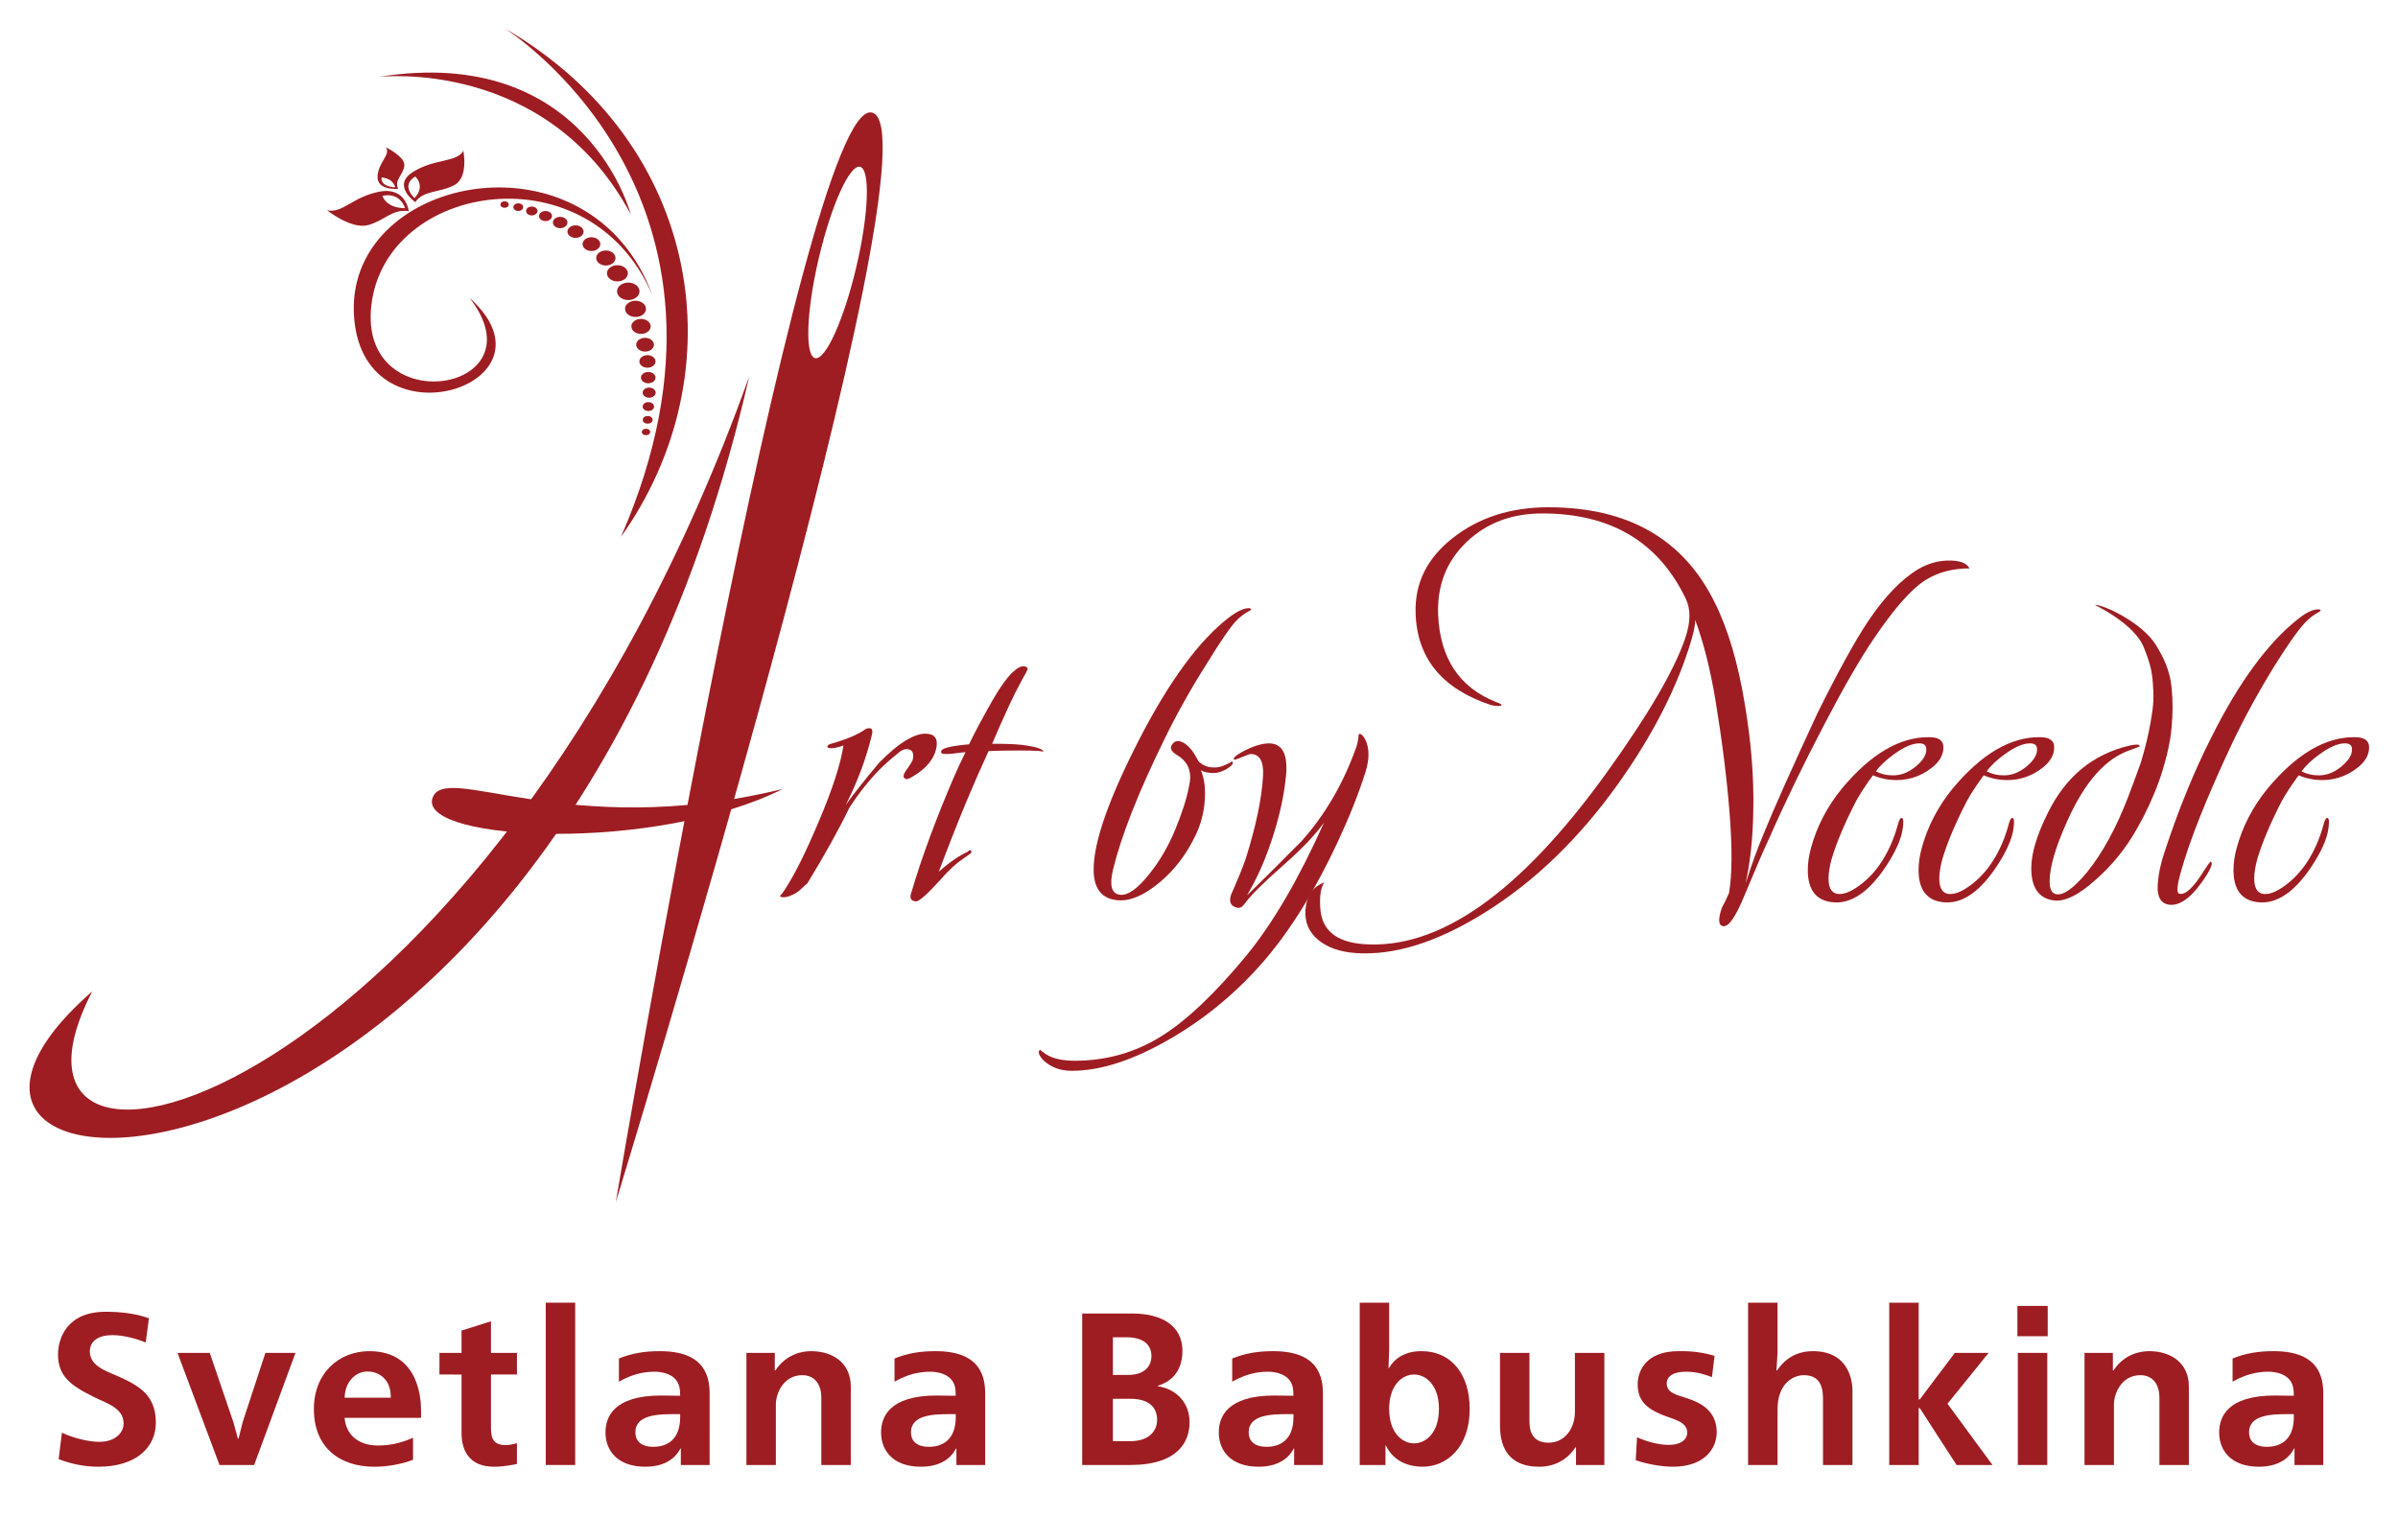 <?xml version="1.0" encoding="utf-8"?>
<!-- Generator: Adobe Illustrator 15.0.2, SVG Export Plug-In . SVG Version: 6.00 Build 0)  -->
<!DOCTYPE svg PUBLIC "-//W3C//DTD SVG 1.1//EN" "http://www.w3.org/Graphics/SVG/1.1/DTD/svg11.dtd">
<svg version="1.1" id="Layer_1" xmlns="http://www.w3.org/2000/svg" xmlns:xlink="http://www.w3.org/1999/xlink" x="0px" y="0px"
	 width="432px" height="277.582px" viewBox="0 0 432 277.582" enable-background="new 0 0 432 277.582" xml:space="preserve">
<g id="Layer_1_1_">
</g>
<g id="Layer_2">
	<g>
		<path fill="#9E1D22" d="M73.64,38.047c-3.053-0.415-4.313,1.702-7.34,2.516c-3.029,0.813-7.373-2.669-7.373-2.669
			c2.843,0.589,4.529-2.392,9.378-3.344C73.155,33.597,73.64,38.047,73.64,38.047z M68.901,35.292c0,0,0.542,2.184,4.068,2.229
			C72.969,37.52,72.201,34.596,68.901,35.292z"/>
		<path fill="#9E1D22" d="M74.826,36.427c1.395-2.152,4.344-1.661,6.999-3.056c2.653-1.398,1.638-6.207,1.638-6.207
			c-1.091,2.127-5.188,1.38-9.073,3.828C70.502,33.438,74.826,36.427,74.826,36.427z M74.801,31.81c0,0,1.945,1.657-0.12,3.881
			C74.681,35.691,72.107,33.447,74.801,31.81z"/>
		<path fill="#9E1D22" d="M71.742,34.02c-0.784-1.494,0.835-2.435,1.098-4.091c0.262-1.656-3.31-3.376-3.31-3.376
			c0.9,1.364-1.391,2.643-1.513,5.246C67.895,34.401,71.742,34.02,71.742,34.02z M68.73,31.997c0,0,1.935-0.032,2.472,1.757
			C71.201,33.754,68.61,33.775,68.73,31.997z"/>
		<path fill="#9E1D22" d="M113.634,38.627c0,0-7.972-30.803-45.463-24.763C68.171,13.864,98.478,10.271,113.634,38.627z"/>
		<path fill="#9E1D22" d="M117.568,53.304c-11.086-30.467-54.712-22.022-53.826,2.982c0.885,25.006,38.477,13.248,20.858-2.6
			c13.222,17.074-20.07,22.331-17.71,1.377C69.398,32.801,106.417,26.864,117.568,53.304z"/>
		<path fill="#9E1D22" d="M111.862,96.758c21.06-29.67,14.761-70.905-20.961-91.662C90.901,5.096,138.822,34.971,111.862,96.758z"/>
		<path fill="#9E1D22" d="M111.157,52.5c0,0.869,0.905,1.573,2.021,1.573c1.121,0,2.025-0.704,2.025-1.573
			c0-0.87-0.905-1.573-2.025-1.573C112.063,50.927,111.157,51.63,111.157,52.5z"/>
		<ellipse fill="#9E1D22" cx="114.489" cy="55.659" rx="1.884" ry="1.462"/>
		<ellipse fill="#9E1D22" cx="115.479" cy="58.818" rx="1.739" ry="1.351"/>
		<path fill="#9E1D22" d="M114.611,62.119c0,0.686,0.717,1.241,1.598,1.241c0.886,0,1.598-0.556,1.598-1.241
			s-0.712-1.241-1.598-1.241C115.327,60.878,114.611,61.434,114.611,62.119z"/>
		<ellipse fill="#9E1D22" cx="116.637" cy="65.136" rx="1.456" ry="1.131"/>
		<ellipse fill="#9E1D22" cx="116.78" cy="68.049" rx="1.313" ry="1.021"/>
		<ellipse fill="#9E1D22" cx="116.945" cy="70.759" rx="1.172" ry="0.912"/>
		<ellipse fill="#9E1D22" cx="116.802" cy="73.266" rx="1.028" ry="0.801"/>
		<ellipse fill="#9E1D22" cx="116.682" cy="75.655" rx="0.886" ry="0.688"/>
		<ellipse fill="#9E1D22" cx="116.375" cy="77.844" rx="0.745" ry="0.579"/>
		<ellipse fill="#9E1D22" cx="111.225" cy="49.252" rx="1.882" ry="1.462"/>
		<path fill="#9E1D22" d="M107.405,46.494c0,0.747,0.776,1.352,1.736,1.352c0.963,0,1.741-0.605,1.741-1.352
			s-0.777-1.352-1.741-1.352C108.181,45.142,107.405,45.748,107.405,46.494z"/>
		<ellipse fill="#9E1D22" cx="106.549" cy="43.993" rx="1.597" ry="1.242"/>
		<path fill="#9E1D22" d="M102.227,41.738c0,0.625,0.654,1.131,1.458,1.131s1.453-0.507,1.453-1.131c0-0.625-0.647-1.13-1.453-1.13
			C102.88,40.608,102.227,41.113,102.227,41.738z"/>
		<ellipse fill="#9E1D22" cx="100.916" cy="40.098" rx="1.311" ry="1.021"/>
		<path fill="#9E1D22" d="M97.105,38.93c0,0.503,0.522,0.91,1.171,0.91c0.645,0,1.17-0.407,1.17-0.91
			c0-0.502-0.526-0.908-1.17-0.908C97.627,38.022,97.105,38.428,97.105,38.93z"/>
		<ellipse fill="#9E1D22" cx="95.8" cy="38.022" rx="1.028" ry="0.799"/>
		<path fill="#9E1D22" d="M92.481,37.38c0.037,0.379,0.458,0.666,0.947,0.639s0.857-0.355,0.823-0.735
			c-0.032-0.379-0.457-0.666-0.945-0.639C92.817,36.671,92.449,37.001,92.481,37.38z"/>
		<ellipse fill="#9E1D22" cx="90.902" cy="36.861" rx="0.744" ry="0.578"/>
	</g>
	<g>
		<path fill="#9E1D22" d="M168.705,134.637c-0.356,2.09-1.814,3.875-4.375,5.355c-0.641,0.404-1.067,0.506-1.28,0.303
			c-0.427-0.202-0.357-0.707,0.213-1.516c0.782-1.076,1.173-1.717,1.173-1.92c0.214-1.076-0.036-1.683-0.747-1.818
			c-0.64-0.135-1.28,0.102-1.92,0.708c-1.353,1.077-2.455,2.055-3.309,2.93c-1.921,1.955-3.735,4.244-5.443,6.871
			c-1.851,3.841-4.375,8.388-7.576,13.644c-0.213,0.135-0.587,0.471-1.12,1.009c-0.533,0.539-1.263,0.976-2.188,1.313
			c-0.854,0.27-1.422,0.235-1.708-0.101c0.071,0.134,0.392-0.237,0.96-1.112c1.708-2.559,3.77-6.701,6.189-12.428
			c2.418-5.727,3.876-10.239,4.375-13.54c-0.713,0.269-1.389,0.438-2.028,0.505c-0.499,0-0.784-0.066-0.854-0.203
			c-0.071-0.268,0.143-0.47,0.641-0.605c2.845-0.809,4.909-1.682,6.188-2.627c0.428-0.202,0.782-0.234,1.067-0.102
			c0.213,0.202,0.249,0.573,0.106,1.112c-0.996,4.177-2.561,8.386-4.694,12.63c1.279-1.818,3.271-4.345,5.976-7.579
			c1.85-1.885,3.521-3.266,5.016-4.143c1.28-0.74,2.382-1.111,3.308-1.111C168.313,132.212,168.988,133.021,168.705,134.637z"/>
		<path fill="#9E1D22" d="M187.914,135.546c0.142-0.202-1.211-0.303-4.056-0.303c-2.561,0-4.481,0.034-5.763,0.101
			c-1.281,2.764-2.668,5.93-4.162,9.498c-1.638,3.977-3.238,8.051-4.803,12.227c1.921-1.683,3.628-2.862,5.123-3.536
			c0.497-0.47,0.747-0.437,0.747,0.101c0,0.069-0.57,0.49-1.708,1.264c-1.14,0.775-2.384,1.938-3.734,3.486
			c-2.562,2.83-4.091,4.178-4.589,4.042c-0.924-0.067-1.174-0.641-0.747-1.718c1.849-6.266,4.41-13.203,7.685-20.814
			c0.496-1.146,1.174-2.594,2.027-4.346c-0.214,0-0.818,0.068-1.813,0.203c-1.566,0.201-2.419,0.168-2.562-0.102
			c-0.144-0.404,0.249-0.724,1.173-0.961c0.925-0.233,2.205-0.418,3.843-0.556c1.067-2.223,2.524-4.95,4.375-8.185
			c1.209-2.088,2.348-3.67,3.415-4.749c0.923-0.875,1.67-1.246,2.241-1.111c0.354,0.068,0.532,0.237,0.532,0.505
			c0,0.067-0.426,0.876-1.28,2.426c-1.14,2.021-2.846,5.692-5.123,11.014c2.49,0,4.27,0.068,5.336,0.203
			C186.775,134.57,188.055,135.008,187.914,135.546z"/>
	</g>
	<g>
		<path fill="#9E1D22" d="M225.404,109.806c0,0.068-0.18,0.202-0.534,0.403c-0.641,0.338-1.28,0.809-1.92,1.415
			c-1.067,1.011-2.919,3.673-5.551,7.981c-2.918,4.584-5.514,9.23-7.79,13.945c-4.554,9.297-7.578,16.975-9.07,23.038
			c-0.712,2.897-0.32,4.446,1.174,4.647c1.422,0.203,3.201-1.041,5.335-3.737c1.849-2.29,3.396-4.935,4.642-7.933
			c1.244-2.998,2.081-5.608,2.508-7.832c0.143-0.606,0.214-1.178,0.214-1.717c0-1.685-0.784-2.998-2.349-3.941
			c-1.281-0.74-1.459-1.516-0.533-2.325c0.214-0.134,0.428-0.201,0.641-0.201c0.71,0,1.457,0.439,2.241,1.313
			c0.354,0.338,0.854,1.111,1.493,2.324c0.782,0.742,1.672,1.11,2.668,1.11c0.642,0.067,1.369-0.083,2.188-0.455
			c0.817-0.37,1.19-0.589,1.121-0.657c0.427,0.271,0.195,0.691-0.694,1.263c-0.89,0.573-1.76,0.858-2.614,0.858
			c-0.925,0-1.673-0.168-2.24-0.505c0.497,1.146,0.747,2.526,0.747,4.144c0,2.627-0.534,5.087-1.602,7.375
			c-1.637,3.504-3.825,6.402-6.563,8.69c-2.739,2.291-5.212,3.368-7.417,3.234c-2.988-0.202-4.482-2.054-4.482-5.558
			c0-4.985,2.775-12.867,8.324-23.646c5.406-10.439,10.742-17.684,16.008-21.725c1.493-1.145,2.702-1.718,3.628-1.718
			C225.19,109.603,225.332,109.671,225.404,109.806z"/>
		<path fill="#9E1D22" d="M246.533,135.971c0,0.942-0.18,1.984-0.533,3.127c-1.211,3.834-2.848,7.971-4.909,12.409
			c-4.056,8.744-8.468,15.903-13.233,21.486c-4.979,5.782-10.671,10.524-17.073,14.224c-6.616,3.834-12.521,5.75-17.716,5.75
			c-2.063,0-3.77-0.641-5.123-1.919c-0.854-0.944-1.029-1.584-0.532-1.92c-0.07,0.065,0.25,0.335,0.96,0.808
			c1.21,0.809,2.954,1.213,5.229,1.213c5.621,0,10.762-1.432,15.42-4.295c4.661-2.863,9.872-7.797,15.634-14.804
			c4.767-5.86,9.392-13.808,13.873-23.846c-1.493,2.155-3.984,4.766-7.471,7.831c-3.486,3.066-5.762,5.34-6.829,6.82
			c-0.427,0.606-0.891,0.842-1.388,0.709c-1.139-0.271-1.494-1.047-1.067-2.326c1.28-2.895,2.17-5.084,2.669-6.566
			c1.85-5.927,2.882-10.879,3.095-14.854c0.143-2.627-0.604-3.94-2.24-3.94c-0.145,0-0.658,0.187-1.548,0.556
			c-0.891,0.371-1.37,0.522-1.44,0.455c-0.213-0.269,0.283-0.74,1.494-1.414c1.921-1.012,3.521-1.517,4.802-1.517
			c2.349,0,3.378,1.854,3.096,5.558c-0.428,4.784-1.744,9.971-3.949,15.562c-0.854,2.089-1.885,4.177-3.094,6.265
			c2.348-2.281,5.618-5.537,9.817-9.768c4.27-4.766,7.576-10.473,9.924-17.119c0.143-0.469,0.249-1.005,0.32-1.61
			c0-0.403,0.07-0.604,0.214-0.604c0.283,0,0.604,0.303,0.96,0.908C246.319,133.954,246.533,134.895,246.533,135.971z"/>
	</g>
	<path fill="#9E1D22" d="M354.806,102.43c-2.987,0-5.586,0.674-7.79,2.021c-2.563,1.55-5.729,5.119-9.498,10.711
		c-2.419,3.57-5.301,8.555-8.645,14.955c-3.984,7.613-7.362,14.586-10.138,20.917c-0.926,1.955-2.385,5.321-4.375,10.104
		c-1.639,4.041-2.954,5.961-3.949,5.76c-0.854-0.137-0.926-1.248-0.214-3.334c0.355-0.606,0.782-1.483,1.281-2.627
		c0.568-3.234,0.603-8.049,0.106-14.451c-0.498-6.264-1.353-13.067-2.562-20.411c-0.926-5.522-2.135-10.308-3.629-14.349
		c0,0.809-0.213,1.956-0.64,3.436c-2.491,8.486-6.901,17.177-13.233,26.068c-7.114,9.971-15.189,17.752-24.224,23.342
		c-8.468,5.255-16.151,7.645-23.051,7.175c-2.846-0.202-5.104-0.995-6.776-2.375c-1.672-1.381-2.437-3.183-2.294-5.406
		c0.213-2.559,1.352-4.208,3.414-4.95c-0.64,0.875-0.889,2.392-0.747,4.547c0.214,3.975,2.774,6.164,7.684,6.567
		c13.66,1.077,28.279-9.194,43.86-30.819c7.47-10.373,12.2-18.457,14.191-24.25c0.996-2.896,1.031-5.289,0.107-7.175
		c-4.909-10.239-13.518-15.359-25.825-15.359c-5.55,0-10.121,1.735-13.714,5.204c-3.593,3.47-5.282,7.83-5.067,13.085
		c0.354,7.816,3.806,13.036,10.352,15.663c0.782,0.271,1.138,0.473,1.067,0.606c-0.145,0.202-0.747,0.202-1.814,0
		c-8.822-2.896-13.376-8.387-13.66-16.471c-0.213-5.457,2.028-10.021,6.725-13.692c4.694-3.671,10.422-5.508,17.182-5.508
		c14.369,0,24.365,5.728,29.985,17.179c2.418,4.851,4.231,11.013,5.443,18.492c1.136,6.804,1.635,13.17,1.494,19.099
		c-0.073,4.783-0.534,9.129-1.389,13.033c0.996-3.165,2.098-6.195,3.309-9.093c1.777-4.379,4.979-11.554,9.604-21.522
		c3.771-7.612,6.829-13.17,9.179-16.674c2.986-4.446,6.011-7.579,9.071-9.396c1.636-0.942,3.343-1.447,5.121-1.516
		C352.953,100.948,354.307,101.418,354.806,102.43z"/>
	<path fill="#9E1D22" d="M350.109,134.664c0,1.348-0.676,2.561-2.026,3.637c-2.205,1.754-4.732,2.493-7.577,2.223
		c-1.14-0.135-2.17-0.403-3.095-0.809c-1.28,1.753-2.277,3.27-2.987,4.549c-2.064,3.976-3.56,7.512-4.482,10.609
		c-0.355,1.35-0.533,2.493-0.533,3.436c0,1.551,0.462,2.459,1.389,2.729c1.065,0.27,2.436-0.202,4.107-1.415
		c1.671-1.213,3.095-2.761,4.27-4.647c1.174-1.887,2.081-4.008,2.721-6.367c0.214-0.809,0.428-1.211,0.641-1.211
		c0.283,0,0.391,0.369,0.32,1.109c-0.072,1.887-0.926,4.145-2.562,6.77c-3.346,5.392-6.83,7.814-10.458,7.276
		c-2.774-0.403-4.162-2.323-4.162-5.759c0-1.213,0.179-2.492,0.534-3.84c1.065-3.975,2.95-7.612,5.654-10.913
		c5.192-6.197,10.422-9.263,15.688-9.196C349.256,132.844,350.109,133.451,350.109,134.664z M347.016,134.966
		c0-0.672-0.427-1.01-1.281-1.01c-1.21,0-2.704,0.642-4.48,1.919c-1.494,1.078-2.6,2.123-3.31,3.132
		c0.924,0.474,1.885,0.707,2.882,0.707c1.494,0.068,2.916-0.454,4.27-1.565C346.445,137.037,347.086,135.977,347.016,134.966z"/>
	<path fill="#9E1D22" d="M370.065,134.664c0,1.348-0.677,2.561-2.027,3.637c-2.206,1.754-4.731,2.493-7.576,2.223
		c-1.14-0.135-2.172-0.403-3.096-0.809c-1.279,1.753-2.276,3.27-2.986,4.549c-2.064,3.976-3.56,7.512-4.482,10.609
		c-0.357,1.35-0.534,2.493-0.534,3.436c0,1.551,0.462,2.459,1.389,2.729c1.066,0.27,2.436-0.202,4.107-1.415
		c1.671-1.213,3.095-2.761,4.271-4.647c1.173-1.887,2.08-4.008,2.721-6.367c0.213-0.809,0.427-1.211,0.641-1.211
		c0.283,0,0.391,0.369,0.319,1.109c-0.071,1.887-0.926,4.145-2.563,6.77c-3.345,5.392-6.828,7.814-10.458,7.276
		c-2.772-0.403-4.16-2.323-4.16-5.759c0-1.213,0.179-2.492,0.533-3.84c1.066-3.975,2.95-7.612,5.655-10.913
		c5.192-6.197,10.421-9.263,15.688-9.196C369.212,132.844,370.065,133.451,370.065,134.664z M366.971,134.966
		c0-0.672-0.427-1.01-1.28-1.01c-1.211,0-2.705,0.642-4.481,1.919c-1.494,1.078-2.599,2.123-3.31,3.132
		c0.924,0.474,1.885,0.707,2.882,0.707c1.494,0.068,2.917-0.454,4.27-1.565C366.4,137.037,367.04,135.977,366.971,134.966z"/>
	<path fill="#9E1D22" d="M418.081,110.008c0,0.068-0.18,0.202-0.533,0.404c-0.642,0.338-1.281,0.809-1.921,1.416
		c-1.211,1.146-3.133,3.806-5.764,7.982c-2.987,4.851-5.586,9.6-7.79,14.248c-4.554,9.699-7.612,17.379-9.178,23.037
		c-0.712,2.494-0.819,3.807-0.32,3.941c1.067,0.338,2.562-1.043,4.481-4.143c0.711-1.078,1.103-1.619,1.175-1.619
		c0.427,0.137,0.213,0.912-0.641,2.326c-2.349,3.705-4.52,5.521-6.511,5.455c-1.776-0.067-2.561-1.38-2.347-3.94
		c0.144-1.751,0.533-3.569,1.173-5.457c2.49-7.611,5.299-14.517,8.432-20.714c4.979-9.969,10.208-17.109,15.688-21.422
		c1.422-1.144,2.631-1.717,3.628-1.717C417.867,109.806,418.01,109.874,418.081,110.008z"/>
	<path fill="#9E1D22" d="M426.797,134.664c0,1.348-0.678,2.561-2.027,3.637c-2.206,1.754-4.732,2.493-7.577,2.223
		c-1.139-0.135-2.171-0.403-3.095-0.809c-1.28,1.753-2.277,3.27-2.987,4.549c-2.063,3.976-3.559,7.512-4.481,10.609
		c-0.356,1.35-0.534,2.493-0.534,3.436c0,1.551,0.463,2.459,1.388,2.729c1.067,0.27,2.438-0.202,4.109-1.415
		c1.67-1.213,3.094-2.761,4.269-4.647c1.173-1.887,2.08-4.008,2.722-6.367c0.214-0.809,0.427-1.211,0.641-1.211
		c0.283,0,0.39,0.369,0.319,1.109c-0.071,1.887-0.926,4.145-2.563,6.77c-3.345,5.392-6.829,7.814-10.458,7.276
		c-2.773-0.403-4.161-2.323-4.161-5.759c0-1.213,0.179-2.492,0.534-3.84c1.066-3.975,2.95-7.612,5.655-10.913
		c5.191-6.197,10.421-9.263,15.687-9.196C425.943,132.844,426.797,133.451,426.797,134.664z M423.701,134.966
		c0-0.672-0.427-1.01-1.279-1.01c-1.211,0-2.704,0.642-4.482,1.919c-1.494,1.078-2.598,2.123-3.309,3.132
		c0.924,0.474,1.885,0.707,2.882,0.707c1.494,0.068,2.917-0.454,4.269-1.565C423.132,137.037,423.772,135.977,423.701,134.966z"/>
	<path fill="#9E1D22" d="M391.229,124.053c-0.285-3.234-1.51-5.673-2.882-7.882c-2.476-3.983-9.41-7.238-10.976-7.171
		c-0.033,0.003,7.127,3.348,8.842,7.677c1.308,3.304,1.563,4.582,1.707,7.882c0.06,1.197-0.006,2.336-0.147,3.437l-0.35,2.205
		c-0.362,2.13-0.938,4.521-1.743,7.192c-0.57,1.615-1.354,3.737-2.349,6.364c-2.135,5.525-4.59,10.004-7.363,13.438
		c-2.419,2.897-4.27,4.212-5.549,3.941c-0.784-0.134-1.175-0.908-1.175-2.324c0-2.56,1.067-6.196,3.201-10.912
		c3.13-7.006,6.9-11.25,11.313-12.732c1.137-0.404,1.707-0.641,1.707-0.708c0-0.336-0.605-0.369-1.814-0.103
		c-6.616,1.552-11.524,5.594-14.727,12.125c-1.99,3.977-2.987,7.312-2.987,10.004c0,3.437,1.316,5.355,3.948,5.761
		c1.991,0.335,4.552-0.91,7.684-3.739c2.916-2.56,5.37-5.59,7.363-9.093c3.219-5.633,5.262-11.3,6.141-17l0.164-1.624
		C391.44,128.548,391.439,126.3,391.229,124.053z"/>
</g>
<g id="Layer_3">
	<path fill="#9E1D22" d="M157.077,20.279c-12.601-2.96-46.146,196.368-46.146,196.368S170.36,23.398,157.077,20.279z
		 M146.837,64.538c-1.865-0.441-1.566-8.516,0.671-18.032c2.237-9.525,5.568-16.886,7.432-16.445
		c1.868,0.436,1.569,8.509-0.668,18.029C152.034,57.614,148.705,64.977,146.837,64.538z"/>
</g>
<g id="Layer_4">
</g>
<g id="Layer_5">
</g>
<g id="Layer_6">
	<path fill="#9E1D22" d="M134.973,67.841C98.408,227.469-33.749,222.57,16.629,178.643
		C-7.149,224.454,87.544,200.334,134.973,67.841z"/>
	<path fill="#9E1D22" d="M141.027,142.175c-39.233,9.599-61.412-5.366-63.182,1.886C76.255,151.639,118.116,153.655,141.027,142.175
		z"/>
</g>
<g>
	<path fill="#9E1D22" d="M11.153,258.188c2.184,1.015,4.914,1.639,6.747,1.639c2.964,0,4.368-1.755,4.368-3.276
		c0-2.848-3.003-3.627-5.499-4.875c-4.095-2.028-6.318-3.744-6.318-7.605c0-2.73,1.482-7.684,8.58-7.684
		c2.574,0,5.304,0.273,7.8,1.17l-0.585,4.368c-1.599-0.663-3.939-1.325-5.967-1.325c-3.393,0-4.095,1.755-4.095,2.886
		c0,2.184,1.911,3.159,3.627,3.9c4.563,1.95,8.268,3.51,8.268,8.97c0,4.329-3.354,7.957-10.413,7.957
		c-2.652,0-5.031-0.586-7.099-1.365L11.153,258.188z"/>
	<path fill="#9E1D22" d="M37.789,243.797l4.251,12.48l0.819,2.965h0.117l0.741-2.965l4.095-12.48h5.421L45.784,264h-6.24
		l-7.566-20.203H37.789z"/>
	<path fill="#9E1D22" d="M62.086,255.498c0.156,2.574,2.028,4.992,6.006,4.992c2.34,0,4.407-0.547,6.318-1.404v3.979
		c-2.067,0.779-4.563,1.248-6.981,1.248c-6.045,0-10.881-3.276-10.881-10.414c0-6.513,4.563-10.413,9.984-10.413
		c9.165,0,9.321,9.009,9.321,10.804v1.209H62.086z M70.393,251.87c0.078-3.393-2.223-4.719-4.173-4.719
		c-2.34,0-4.095,2.067-4.134,4.719H70.393z"/>
	<path fill="#9E1D22" d="M79.167,247.697v-3.9h3.978v-4.017l5.304-1.677v5.693h4.68v3.9h-4.68v9.165c0,1.756,0,3.55,2.613,3.55
		c0.702,0,1.443-0.156,2.067-0.352v3.744c-0.312,0.078-2.223,0.508-4.095,0.508c-5.85,0-5.889-4.915-5.889-6.24v-10.375H79.167z"/>
	<path fill="#9E1D22" d="M103.62,234.749V264h-5.304v-29.251H103.62z"/>
	<path fill="#9E1D22" d="M111.497,244.812c2.418-0.976,4.68-1.326,7.41-1.326c8.19,0,8.932,4.719,8.932,7.761V264h-5.188v-2.964
		h-0.078c-0.429,0.857-1.911,3.276-6.318,3.276c-5.109,0-7.176-3.004-7.176-6.163c0-2.769,1.443-6.669,10.023-6.669
		c0.975,0,1.989,0.039,2.964,0.039h0.468l-0.039-0.858c-0.156-3.354-3.861-3.471-4.524-3.471c-2.106,0-4.095,0.468-6.474,1.794
		V244.812z M121.637,254.835c-2.925,0-7.176,0.039-7.176,3.275c0,1.443,0.897,2.613,3.237,2.613c2.184,0,4.836-1.014,4.836-5.382
		v-0.507H121.637z"/>
	<path fill="#9E1D22" d="M134.468,264v-20.203h5.109v3.159h0.117c1.95-2.964,4.836-3.471,6.396-3.471
		c4.173,0,7.176,2.301,7.176,6.357V264h-5.304v-12.207c0-1.95-0.936-3.979-3.432-3.979c-3.276,0-4.758,3.12-4.758,5.304V264H134.468
		z"/>
	<path fill="#9E1D22" d="M161.144,244.812c2.418-0.976,4.68-1.326,7.41-1.326c8.19,0,8.931,4.719,8.931,7.761V264h-5.187v-2.964
		h-0.078c-0.429,0.857-1.911,3.276-6.318,3.276c-5.109,0-7.176-3.004-7.176-6.163c0-2.769,1.443-6.669,10.023-6.669
		c0.975,0,1.989,0.039,2.964,0.039h0.468l-0.039-0.858c-0.156-3.354-3.861-3.471-4.524-3.471c-2.106,0-4.095,0.468-6.474,1.794
		V244.812z M171.284,254.835c-2.925,0-7.176,0.039-7.176,3.275c0,1.443,0.897,2.613,3.237,2.613c2.184,0,4.836-1.014,4.836-5.382
		v-0.507H171.284z"/>
	<path fill="#9E1D22" d="M203.926,236.699c5.305,0,9.088,2.145,9.088,6.747c0,4.095-2.496,5.694-4.446,6.279v0.078
		c3.51,0.546,5.733,3.081,5.733,6.513c0,3.394-1.989,7.684-10.726,7.684h-8.619v-27.301H203.926z M200.494,247.775h2.69
		c3.589,0,4.252-2.184,4.252-3.394c0-0.779-0.195-3.393-4.485-3.393h-2.457V247.775z M200.494,259.71h3.081
		c3.471,0,4.875-1.872,4.875-3.822s-1.053-3.822-4.875-3.822h-3.081V259.71z"/>
	<path fill="#9E1D22" d="M221.983,244.812c2.418-0.976,4.68-1.326,7.41-1.326c8.19,0,8.932,4.719,8.932,7.761V264h-5.188v-2.964
		h-0.078c-0.429,0.857-1.911,3.276-6.318,3.276c-5.109,0-7.176-3.004-7.176-6.163c0-2.769,1.443-6.669,10.023-6.669
		c0.975,0,1.989,0.039,2.964,0.039h0.468l-0.039-0.858c-0.155-3.354-3.861-3.471-4.523-3.471c-2.106,0-4.096,0.468-6.475,1.794
		V244.812z M232.123,254.835c-2.926,0-7.177,0.039-7.177,3.275c0,1.443,0.897,2.613,3.237,2.613c2.184,0,4.836-1.014,4.836-5.382
		v-0.507H232.123z"/>
	<path fill="#9E1D22" d="M250.257,234.749v8.463l-0.116,3.315h0.078c1.053-1.794,2.964-3.042,5.811-3.042
		c5.616,0,8.736,4.368,8.736,10.413c0,6.942-4.134,10.414-8.502,10.414c-1.95,0-5.07-0.625-6.592-3.822h-0.078V264h-4.641v-29.251
		H250.257z M254.742,260.1c2.146,0,4.485-1.911,4.485-6.201s-2.34-6.201-4.485-6.201c-2.145,0-4.485,1.911-4.485,6.201
		S252.598,260.1,254.742,260.1z"/>
	<path fill="#9E1D22" d="M289.024,243.797V264h-5.109v-3.159h-0.117c-1.95,2.964-4.836,3.472-6.396,3.472
		c-2.418,0-7.176-0.508-7.176-7.45v-13.065h5.304v12.208c0,1.326,0.156,3.978,3.433,3.978c3.081,0,4.758-2.769,4.758-5.499v-10.687
		H289.024z"/>
	<path fill="#9E1D22" d="M308.406,248.165c-0.74-0.272-2.457-0.975-4.602-0.975c-3.354,0-3.549,1.599-3.549,2.106
		c0,1.755,1.949,2.105,3.588,2.651c2.301,0.741,5.421,2.146,5.421,6.124c0,3.197-2.457,6.24-7.878,6.24
		c-2.028,0-4.681-0.469-6.709-1.171l0.234-4.134c0.273,0.117,2.964,1.365,5.694,1.365s3.354-1.365,3.354-2.185
		c0-2.066-2.613-2.418-4.72-3.314c-2.496-1.054-4.212-2.419-4.212-5.422c0-2.301,1.404-5.967,7.371-5.967
		c1.17,0,3.588-0.039,6.475,0.858L308.406,248.165z"/>
	<path fill="#9E1D22" d="M314.919,234.749h5.304v9.087l-0.194,3.12h0.117c0.585-0.857,2.418-3.471,6.435-3.471
		c7.06,0,7.138,6.318,7.138,7.137V264h-5.305v-11.622c0-1.6-0.039-4.563-3.432-4.563c-2.185,0-4.759,1.755-4.759,6.123V264h-5.304
		V234.749z"/>
	<path fill="#9E1D22" d="M345.651,234.749v17.434h0.195l6.318-8.386h6.084l-7.41,9.166L358.95,264h-6.474l-6.631-10.258h-0.195V264
		h-5.304v-29.251H345.651z"/>
	<path fill="#9E1D22" d="M368.895,240.794h-5.46v-5.46h5.46V240.794z M368.817,243.797V264h-5.304v-20.203H368.817z"/>
	<path fill="#9E1D22" d="M375.524,264v-20.203h5.109v3.159h0.117c1.949-2.964,4.836-3.471,6.396-3.471
		c4.174,0,7.177,2.301,7.177,6.357V264h-5.305v-12.207c0-1.95-0.936-3.979-3.432-3.979c-3.276,0-4.759,3.12-4.759,5.304V264H375.524
		z"/>
	<path fill="#9E1D22" d="M402.2,244.812c2.418-0.976,4.68-1.326,7.41-1.326c8.19,0,8.932,4.719,8.932,7.761V264h-5.188v-2.964
		h-0.078c-0.429,0.857-1.911,3.276-6.318,3.276c-5.108,0-7.176-3.004-7.176-6.163c0-2.769,1.442-6.669,10.023-6.669
		c0.975,0,1.989,0.039,2.964,0.039h0.468l-0.039-0.858c-0.155-3.354-3.86-3.471-4.523-3.471c-2.106,0-4.096,0.468-6.475,1.794
		V244.812z M412.341,254.835c-2.926,0-7.177,0.039-7.177,3.275c0,1.443,0.897,2.613,3.237,2.613c2.185,0,4.836-1.014,4.836-5.382
		v-0.507H412.341z"/>
</g>
</svg>
